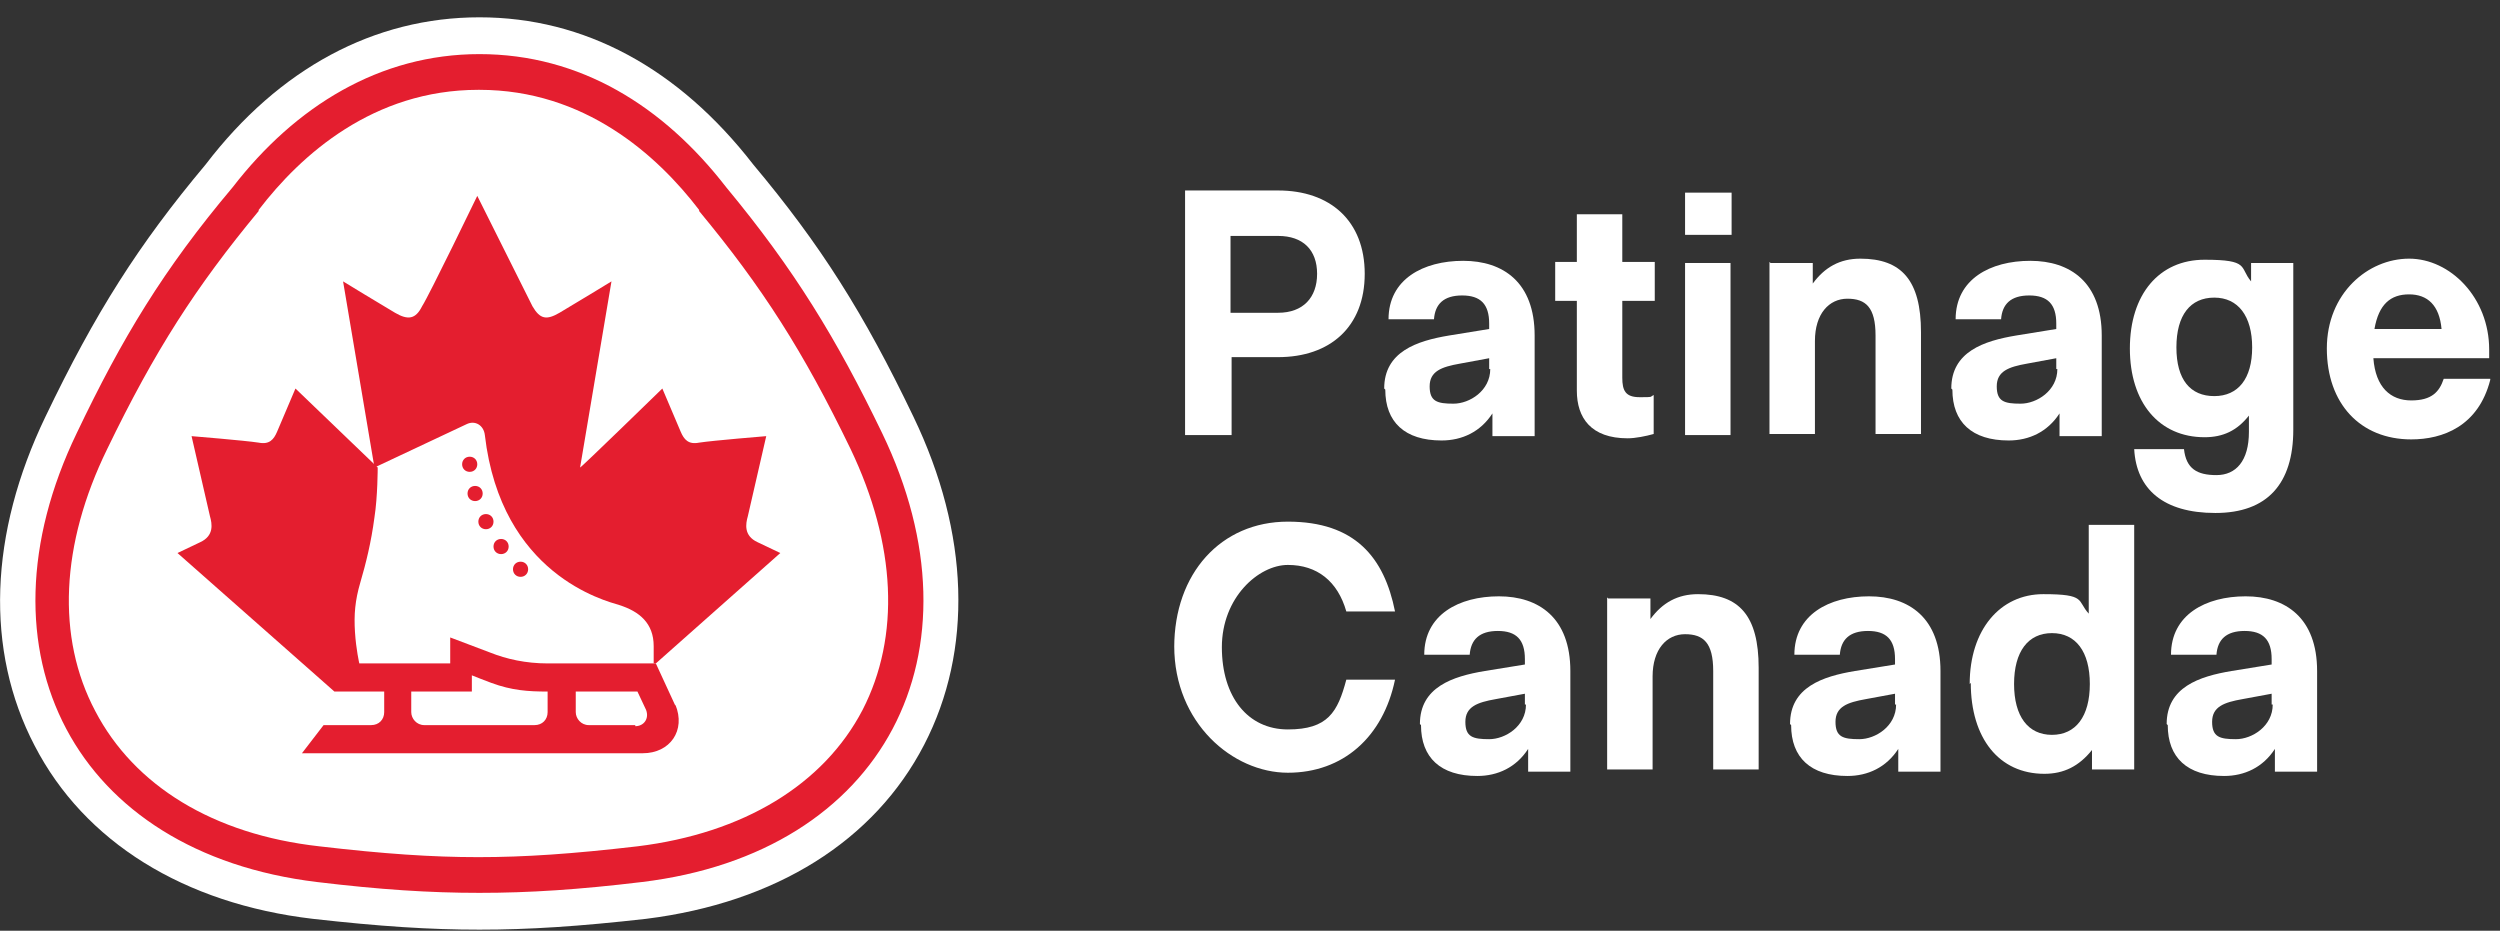 <?xml version="1.0" encoding="UTF-8"?>
<svg id="Group_587" xmlns="http://www.w3.org/2000/svg" version="1.1" viewBox="0 0 231 86">
  <rect x="0" y="0" width="231" height="86" fill="#333333" stroke="none"/>
  <!-- Generator: Adobe Illustrator 29.1.0, SVG Export Plug-In . SVG Version: 2.1.0 Build 142)  -->
  <defs>
    <style>
      .st0 {
        fill: #fff;
      }

      .st1 {
        fill: #e41e2f;
      }
    </style>
  </defs>
  <g>
    <path class="st0" d="M109.4,17.6h8.7c4.8,0,8,2.8,8,7.7s-3.2,7.7-8,7.7h-4.3v7.2h-4.3v-22.6ZM118.1,28.9c2.3,0,3.6-1.4,3.6-3.6s-1.3-3.5-3.6-3.5h-4.4v7.1h4.4Z"/>
    <path class="st0" d="M127.9,35.9c0-3.4,3-4.4,6-4.9l3.7-.6v-.5c0-1.8-.8-2.6-2.5-2.6s-2.5.8-2.6,2.2h-4.2c0-3.7,3.2-5.4,6.9-5.4s6.6,2,6.6,6.9v9.3h-3.9v-2.1c-1.1,1.7-2.8,2.5-4.7,2.5-3.4,0-5.2-1.7-5.2-4.7M137.6,34.1v-1l-2.7.5c-1.7.3-2.8.7-2.8,2.1s.7,1.6,2.2,1.6,3.4-1.2,3.4-3.2"/>
    <path class="st0" d="M145.7,36v-8.2h-2v-3.6h2v-4.4h4.2v4.4h3v3.6h-3v7.1c0,1.2.3,1.8,1.6,1.8s.9,0,1.3-.2v3.6c-.7.2-1.7.4-2.4.4-3.4,0-4.7-1.9-4.7-4.4"/>
    <path class="st0" d="M155.7,17.8h4.3v3.9h-4.3v-3.9ZM155.7,24.3h4.2v15.9h-4.2v-15.9Z"/>
    <path class="st0" d="M163.6,24.3h3.9v1.9c1.1-1.5,2.5-2.3,4.4-2.3,3.8,0,5.6,2,5.6,6.8v9.4h-4.2v-9.1c0-2.6-.9-3.4-2.6-3.4s-3,1.4-3,3.9v8.6h-4.2v-15.9Z"/>
    <path class="st0" d="M180.3,35.9c0-3.4,3-4.4,6-4.9l3.7-.6v-.5c0-1.8-.8-2.6-2.5-2.6s-2.5.8-2.6,2.2h-4.2c0-3.7,3.2-5.4,6.9-5.4s6.6,2,6.6,6.9v9.3h-3.9v-2.1c-1.1,1.7-2.8,2.5-4.7,2.5-3.4,0-5.2-1.7-5.2-4.7M190,34.1v-1l-2.7.5c-1.7.3-2.8.7-2.8,2.1s.7,1.6,2.2,1.6,3.4-1.2,3.4-3.2"/>
    <path class="st0" d="M197.4,41.5h4.4c.2,1.8,1.2,2.4,3,2.4s3-1.3,3-4v-1.5c-1.1,1.4-2.4,2-4.1,2-4.2,0-6.9-3.2-6.9-8.2s2.7-8.2,6.9-8.2,3.2.7,4.3,2v-1.7h3.9v15.4c0,5-2.4,7.7-7.2,7.7s-7.3-2.2-7.5-5.9M208.1,32.1c0-2.9-1.3-4.6-3.5-4.6s-3.5,1.6-3.5,4.6,1.3,4.5,3.5,4.5,3.5-1.6,3.5-4.5"/>
    <path class="st0" d="M230.1,35.1c-1.1,4.3-4.4,5.5-7.3,5.5-4.7,0-7.8-3.3-7.8-8.4s3.8-8.3,7.6-8.3,7.4,3.6,7.4,8.4v.8h-10.7c.2,2.7,1.6,3.9,3.5,3.9s2.6-.8,3-2h4.3ZM219.4,30.4h6.2c-.2-2.2-1.3-3.2-3-3.2s-2.8.9-3.2,3.2"/>
    <path class="st0" d="M108.5,59.8c0-6.8,4.3-11.6,10.5-11.6s8.9,3.3,9.9,8.3h-4.5c-.8-2.8-2.7-4.3-5.4-4.3s-6.1,3-6.1,7.6,2.4,7.6,6.1,7.6,4.6-1.6,5.4-4.6h4.5c-1.1,5.3-4.8,8.6-9.9,8.6s-10.5-4.6-10.5-11.7"/>
    <path class="st0" d="M131.2,66.9c0-3.4,3-4.4,6-4.9l3.7-.6v-.5c0-1.8-.8-2.6-2.5-2.6s-2.5.8-2.6,2.2h-4.2c0-3.7,3.2-5.4,6.9-5.4s6.6,2,6.6,6.9v9.3h-3.9v-2.1c-1.1,1.7-2.8,2.5-4.7,2.5-3.4,0-5.2-1.7-5.2-4.7M140.9,65.1v-1l-2.7.5c-1.7.3-2.8.7-2.8,2.1s.7,1.6,2.2,1.6,3.4-1.2,3.4-3.2"/>
    <path class="st0" d="M148.6,55.3h3.9v1.9c1.1-1.5,2.5-2.3,4.4-2.3,3.8,0,5.6,2,5.6,6.8v9.4h-4.2v-9.1c0-2.6-.9-3.4-2.6-3.4s-3,1.4-3,3.9v8.6h-4.2v-15.9Z"/>
    <path class="st0" d="M165.4,66.9c0-3.4,3-4.4,6-4.9l3.7-.6v-.5c0-1.8-.8-2.6-2.5-2.6s-2.5.8-2.6,2.2h-4.2c0-3.7,3.2-5.4,6.9-5.4s6.6,2,6.6,6.9v9.3h-3.9v-2.1c-1.1,1.7-2.8,2.5-4.7,2.5-3.4,0-5.2-1.7-5.2-4.7M175.1,65.1v-1l-2.7.5c-1.7.3-2.8.7-2.8,2.1s.7,1.6,2.2,1.6,3.4-1.2,3.4-3.2"/>
    <path class="st0" d="M182,63.2c0-5,2.8-8.3,6.8-8.3s3.1.6,4.2,1.8v-8.2h4.2v22.6h-3.9v-1.8c-1.2,1.5-2.6,2.2-4.4,2.2-4.2,0-6.8-3.3-6.8-8.4M193.1,63.2c0-3-1.3-4.7-3.5-4.7s-3.5,1.7-3.5,4.7,1.3,4.7,3.5,4.7,3.5-1.7,3.5-4.7"/>
    <path class="st0" d="M200.2,66.9c0-3.4,3-4.4,6-4.9l3.7-.6v-.5c0-1.8-.8-2.6-2.5-2.6s-2.5.8-2.6,2.2h-4.2c0-3.7,3.2-5.4,6.9-5.4s6.6,2,6.6,6.9v9.3h-3.9v-2.1c-1.1,1.7-2.8,2.5-4.7,2.5-3.4,0-5.2-1.7-5.2-4.7M209.9,65.1v-1l-2.7.5c-1.7.3-2.8.7-2.8,2.1s.7,1.6,2.2,1.6,3.4-1.2,3.4-3.2"/>
  </g>
  <g>
    <path class="st0" d="M84.4,38.5c-4.6-9.6-8.6-15.9-14.8-23.3C62.7,6.3,54,1.6,44.3,1.6s-18.5,4.7-25.3,13.6c-6.2,7.4-10.2,13.7-14.8,23.3-5.2,10.8-5.6,21.6-1,30.4,4.6,8.9,13.8,14.6,25.7,16,6.2.7,10.8,1,15.4,1s9.2-.3,15.4-1c12-1.5,21.1-7.2,25.7-16.1,4.5-8.7,4.2-19.5-1-30.3"/>
    <path class="st1" d="M44.3,5c-9.2,0-17,4.8-22.8,12.3-6.4,7.6-10.2,13.9-14.4,22.7-9.8,20.3-.2,38.8,22.2,41.5,5.8.7,10.4,1,15,1s9.2-.3,15-1c22.4-2.7,32-21.2,22.2-41.5-4.2-8.7-8.1-15.1-14.4-22.7-5.8-7.5-13.5-12.3-22.8-12.3M44.3,8.3c9.7,0,16.4,6,20.3,11.1h0c0,0,0,.1,0,.1,5.8,7,9.6,12.9,14,22,4.2,8.8,4.6,17.3,1.1,24.1-3.6,6.9-11,11.4-20.8,12.6-6,.7-10.4,1-14.7,1s-8.7-.3-14.7-1c-9.8-1.1-17.1-5.6-20.7-12.5-3.6-6.8-3.2-15.4,1.1-24.2,4.4-9.1,8.2-15,14-22h0s0-.1,0-.1c3.9-5.1,10.6-11.1,20.3-11.1"/>
    <path class="st1" d="M60.6,61.3l11.5-10.2-2.1-1c-1.3-.6-1.1-1.7-.9-2.4l1.7-7.4s-4.9.4-6.2.6c-1,.2-1.4-.3-1.7-1l-1.7-4s-7.6,7.4-7.6,7.3c0,0,2.9-17.2,2.9-17.2,0,0-3.6,2.2-4.8,2.9-1.2.7-1.8.6-2.5-.6-.6-1.2-5.1-10.2-5.1-10.2,0,0-4.4,9.1-5.1,10.2-.6,1.2-1.3,1.3-2.5.6-1.2-.7-4.8-2.9-4.8-2.9,0,0,2.9,17.2,2.9,17.2l8.5-4c.8-.4,1.6.1,1.7,1,1.5,12.9,11.1,15.3,12.4,15.7,1.9.6,3.2,1.7,3.2,3.8v1.6Z"/>
    <path class="st1" d="M44.1,42.9c0-.4-.3-.7-.7-.7s-.7.3-.7.7.3.7.7.7.7-.3.7-.7"/>
    <path class="st1" d="M44.6,45.6c0-.4-.3-.7-.7-.7s-.7.3-.7.7.3.7.7.7.7-.3.7-.7"/>
    <path class="st1" d="M45.6,48.2c0-.4-.3-.7-.7-.7s-.7.3-.7.7.3.7.7.7.7-.3.7-.7"/>
    <path class="st1" d="M47,50.5c0-.4-.3-.7-.7-.7s-.7.3-.7.7.3.7.7.7.7-.3.7-.7"/>
    <path class="st1" d="M48.8,52.6c0-.4-.3-.7-.7-.7s-.7.3-.7.7.3.7.7.7.7-.3.7-.7"/>
    <path class="st1" d="M58.7,67h-4.3c-.7,0-1.2-.6-1.2-1.2v-1.9h5.7l.8,1.7c.3.8-.2,1.5-1,1.5M50.6,65.8c0,.7-.5,1.2-1.2,1.2h-10.2c-.7,0-1.2-.6-1.2-1.2v-1.9h5.6v-1.5c.5.2,1,.4,1.8.7,1.9.7,3.4.8,5.2.8h0v1.9ZM62.4,65.2s-1.8-3.9-1.8-3.9h-10c-2,0-3.8-.4-5.3-1l-3.7-1.4v2.4h-8.4s-.3-1.3-.4-2.9c-.1-1.6,0-2.9.5-4.6.5-1.7,1-3.7,1.3-6,.3-1.9.3-4.6.3-4.6,0,0-7.6-7.3-7.6-7.3l-1.7,4c-.3.7-.7,1.2-1.7,1-1.3-.2-6.2-.6-6.2-.6l1.7,7.4c.2.7.4,1.8-.9,2.4l-2.1,1,14.5,12.8h4.6v1.9c0,.7-.5,1.2-1.2,1.2h-4.4l-2,2.6h31.5c2.5,0,4-2.1,3-4.5"/>
  </g>
</svg>